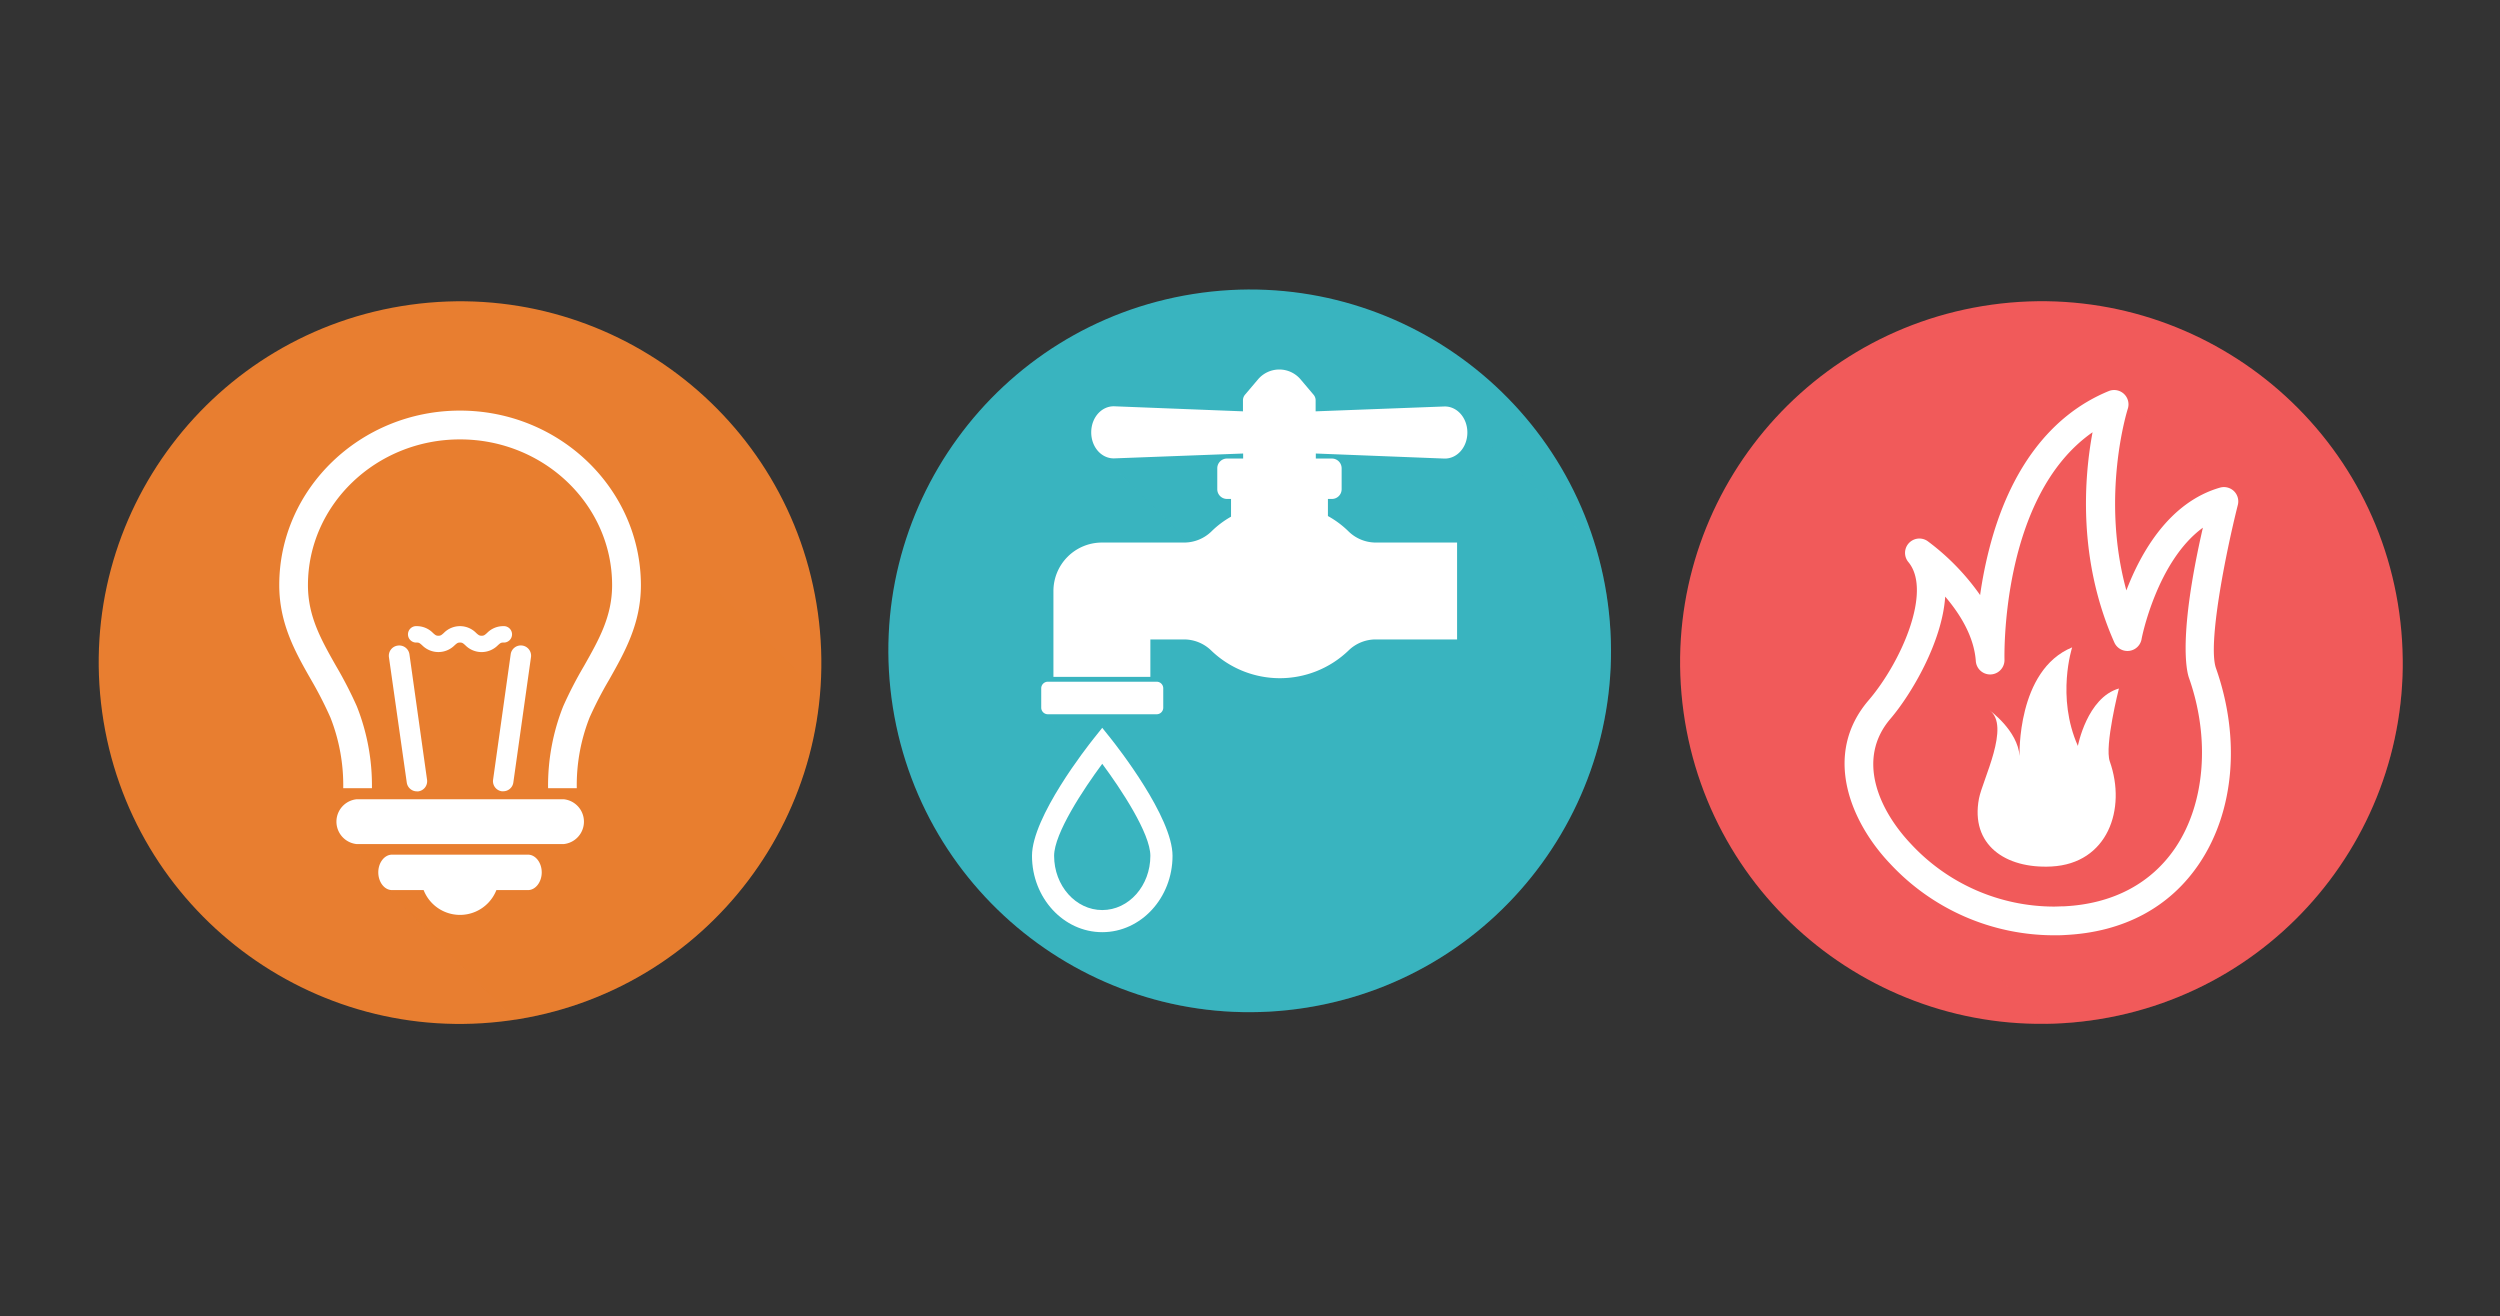 <svg xmlns="http://www.w3.org/2000/svg" viewBox="0 0 547 288"><rect x="0" y="0" width="547" height="288" fill="#333333" stroke="none"/><defs><style>.cls-1{isolation:isolate;}.cls-2,.cls-3{fill:#e87e30;}.cls-3,.cls-7,.cls-9{mix-blend-mode:difference;opacity:0.2;}.cls-4,.cls-5{fill:#fff;}.cls-5{opacity:0;}.cls-6,.cls-7{fill:#39b4bf;}.cls-8,.cls-9{fill:#f15a5a;}</style></defs><g class="cls-1"><g id="レイヤー_2" data-name="レイヤー 2"><g id="レイヤー_1-2" data-name="レイヤー 1"><circle class="cls-2" cx="100.65" cy="144.99" r="79.05" transform="translate(-18.99 15.22) rotate(-7.91)"/><path class="cls-3" d="M137.76,110.18c-6.79-6.78-13.16-14-22.34-17.58a40.82,40.82,0,0,0-42.06,7.8C60.53,112.21,58,129.88,66,145.11c2.24,4.25,5,8.29,6.64,12.8s.79,10.26,2.44,14.52c.24.61,2.26,1.95,2.77,2.46-7.45.17-3.16,8.1-.63,10.68a60.78,60.78,0,0,1,6,7.33c1.49,2,14.06,14.75,29.54,30.21a79.07,79.07,0,0,0,66.58-71.32C160.74,133.15,142.66,115.09,137.76,110.18Z"/><path class="cls-4" d="M100.65,89.84C78.84,89.84,61.1,107,61.1,128c0,8.48,3.54,14.74,7,20.79A85.36,85.36,0,0,1,72.3,157a40.47,40.47,0,0,1,2.8,15.46h6.28a47,47,0,0,0-3.31-17.93,89.59,89.59,0,0,0-4.54-8.81c-3.3-5.83-6.15-10.87-6.15-17.7,0-17.58,14.92-31.88,33.27-31.88s33.28,14.3,33.28,31.88c0,6.83-2.85,11.87-6.15,17.7a87.49,87.49,0,0,0-4.55,8.81,47,47,0,0,0-3.31,17.93h6.28A40.28,40.28,0,0,1,129,157a83.08,83.08,0,0,1,4.23-8.19c3.42-6.05,7-12.31,7-20.79C140.2,107,122.46,89.84,100.65,89.84Z"/><path class="cls-4" d="M123.34,174.88H78a4.93,4.93,0,0,0,0,9.8h45.38a4.93,4.93,0,0,0,0-9.8Z"/><path class="cls-4" d="M115.53,187H85.77c-1.64,0-3,1.74-3,3.87s1.34,3.88,3,3.88h6.92a8.55,8.55,0,0,0,15.92,0h6.92c1.64,0,3-1.75,3-3.88S117.17,187,115.53,187Z"/><path class="cls-4" d="M87,141.26a2.24,2.24,0,0,0-1.9,2.54L89,171.22a2.24,2.24,0,0,0,2.21,1.93,1.72,1.72,0,0,0,.32,0,2.24,2.24,0,0,0,1.91-2.53l-3.85-27.43A2.25,2.25,0,0,0,87,141.26Z"/><path class="cls-4" d="M109.79,173.13a1.72,1.72,0,0,0,.32,0,2.23,2.23,0,0,0,2.21-1.93l3.86-27.42a2.24,2.24,0,1,0-4.44-.63l-3.85,27.43A2.23,2.23,0,0,0,109.79,173.13Z"/><path class="cls-4" d="M110.1,137a4.94,4.94,0,0,0-3.55,1.51c-.53.47-.69.59-1.17.59s-.65-.12-1.18-.59a4.94,4.94,0,0,0-7.11,0c-.53.47-.69.59-1.17.59s-.64-.12-1.17-.59A4.94,4.94,0,0,0,91.2,137a1.8,1.8,0,1,0,0,3.59c.48,0,.63.12,1.17.6a5,5,0,0,0,7.1,0c.54-.48.7-.6,1.18-.6s.64.12,1.17.6a5,5,0,0,0,7.11,0c.53-.48.69-.6,1.17-.6a1.8,1.8,0,1,0,0-3.59Z"/><rect class="cls-5" width="547" height="288"/><circle class="cls-6" cx="273.43" cy="142.41" r="79.05" transform="translate(-18.91 44.52) rotate(-9)"/><path class="cls-7" d="M290.67,89.12c-1.22-.67-2.41-2.42-3.4-3.41-2.07-2.07-4.18-4.86-7.36-4.86-4.13,0-8.52,5.13-8,9.19l-15.31-.6c-4.07-.16-10.61-1.83-14.38-.27-7.45,3.09-1.45,10.11,1.93,13.48,5.32,5.32,10.58,10.69,15.94,16-9.25,1.21-26.8-4.36-29.48,8.78-.91,4.52-1.83,20.22,1.19,21.76-5.4-.81-4.67,4.57-2.54,7.65s7.79,5.49,6.8,9c-.87,3.12-4.57,6.7-6.18,9.62-1.73,3.16-3.61,6.7-4,10.34-.86,7.45,3.58,12.45,8.43,17.3l14.43,14.43a79.07,79.07,0,0,0,100.34-98c-16.85-16.64-31-30.1-33.18-30.6C308.47,87.24,297.34,92.75,290.67,89.12Z"/><path class="cls-4" d="M315.93,100.33c2.82.13,5.13-2.43,5.13-5.69s-2.31-5.83-5.13-5.7L287.86,90V87.59a1.88,1.88,0,0,0-.45-1.22L284.56,83a6.1,6.1,0,0,0-9.3,0l-2.86,3.37a1.92,1.92,0,0,0-.44,1.22V90l-28.07-1.1c-2.82-.13-5.13,2.43-5.13,5.7s2.31,5.82,5.13,5.69L272,99.23v1.1h-3.54a2.13,2.13,0,0,0-2.12,2.12v4.6a2.13,2.13,0,0,0,2.12,2.12h.89v3.88a20.17,20.17,0,0,0-4.32,3.26,8.57,8.57,0,0,1-6.05,2.4H241.1a10.61,10.61,0,0,0-10.61,10.6V148.1H251.7v-8.19H259a8.53,8.53,0,0,1,6,2.41,21.66,21.66,0,0,0,30.07,0,8.51,8.51,0,0,1,6-2.41h17.74v-21.2H301.1a8.55,8.55,0,0,1-6-2.4,20.7,20.7,0,0,0-4.55-3.4v-3.74h.88a2.13,2.13,0,0,0,2.12-2.12v-4.6a2.13,2.13,0,0,0-2.12-2.12h-3.53v-1.1Z"/><path class="cls-4" d="M229.28,156.28h23.79a1.44,1.44,0,0,0,1.45-1.42v-4.27a1.44,1.44,0,0,0-1.45-1.43H229.28a1.45,1.45,0,0,0-1.46,1.43v4.27A1.45,1.45,0,0,0,229.28,156.28Z"/><path class="cls-4" d="M241.17,159.25l-1.89,2.37c-1.38,1.73-13.48,17.14-13.48,25.63,0,9.22,6.9,16.71,15.37,16.71s15.38-7.49,15.38-16.71c0-8.49-12.11-23.9-13.48-25.63Zm0,39.87c-5.8,0-10.53-5.32-10.53-11.87,0-4.9,6.47-14.65,10.53-20.13,4.07,5.48,10.53,15.23,10.53,20.13C251.7,193.8,247,199.12,241.17,199.12Z"/><circle class="cls-8" cx="446.66" cy="144.99" r="79.05" transform="translate(-15.7 62.82) rotate(-7.91)"/><path class="cls-9" d="M489.78,108.48c-1.82-1.34-3.48-1.34-5.16-2.34a20,20,0,0,1-2.95-2.94c-4.24-4.2-8.44-8.42-12.66-12.63-1.06-1.07-2.06-2.28-3.2-3.25-4-3.39-8-.4-11.91,2.36-12.64,9-18.3,24.77-20.53,39.56-3.28-3.3-7.06-8.56-11.18-10.52-4-1.88-5.49.58-4.65,4.26.93,4.14,2.28,6.1,1.29,10.78-2.06,9.7-8.84,15.62-13.05,24.05-4.45,8.93-1.37,19.05,4.14,26.76,5.25,7.32,22,24.07,37.74,39.44a79,79,0,0,0,78.05-79c0-.21,0-.41,0-.61C507.25,125.8,490.77,109.21,489.78,108.48Z"/><path class="cls-4" d="M488.78,107.45a3.17,3.17,0,0,0-3-.77c-11.18,3.2-17.38,14.26-20.53,22.5-5.69-20.72.24-39.52.31-39.73a3.14,3.14,0,0,0-4.17-3.88c-12.66,5.19-21.7,17.12-26.14,34.51a91.92,91.92,0,0,0-2,10.12,51.69,51.69,0,0,0-11.47-11.79,3.14,3.14,0,0,0-4.23,4.57c5.25,6.3-1.52,21.85-8.69,30.23C398.63,165.14,405,180,413.58,189a49,49,0,0,0,35.82,15.64h0c.86,0,1.74,0,2.6-.07,12.7-.65,22.81-6.07,29.24-15.68,7.66-11.44,9-27.4,3.62-42.68-1.82-5.16,2-24.66,4.78-35.74A3.14,3.14,0,0,0,488.78,107.45Zm-9.84,40.85c4.67,13.22,3.55,27.44-2.91,37.1-5.29,7.89-13.71,12.36-24.35,12.9-.76,0-1.53.06-2.28.06h0a42.77,42.77,0,0,1-31.26-13.68c-7.11-7.5-12-18.64-4.53-27.39,4.51-5.28,11.33-16.71,12-26.75,3.21,3.75,6.32,8.71,6.7,14.12a3.14,3.14,0,0,0,6.27-.33c0-.39-.94-35.67,19.27-49.75-1.8,9.63-3.35,27.72,4.77,46a3.14,3.14,0,0,0,5.95-.7c0-.19,3.34-17.08,13.42-24.42C476.53,139.3,478.46,146.93,478.94,148.3Z"/><path class="cls-4" d="M454.64,163.21c-4.78-10.76-1.25-21.57-1.25-21.57-12.16,5-11.51,23.77-11.51,23.77-.4-5.59-6.57-10-6.58-10,4.69,3.32-1.53,15.26-2.3,19.31-1.92,10.08,5.73,15.39,15.85,14.87,12.3-.63,16.47-12.54,12.77-23-1.19-3.39,2-15.95,2-15.95C456.64,152.65,454.64,163.21,454.64,163.21Z"/></g></g></g></svg>
